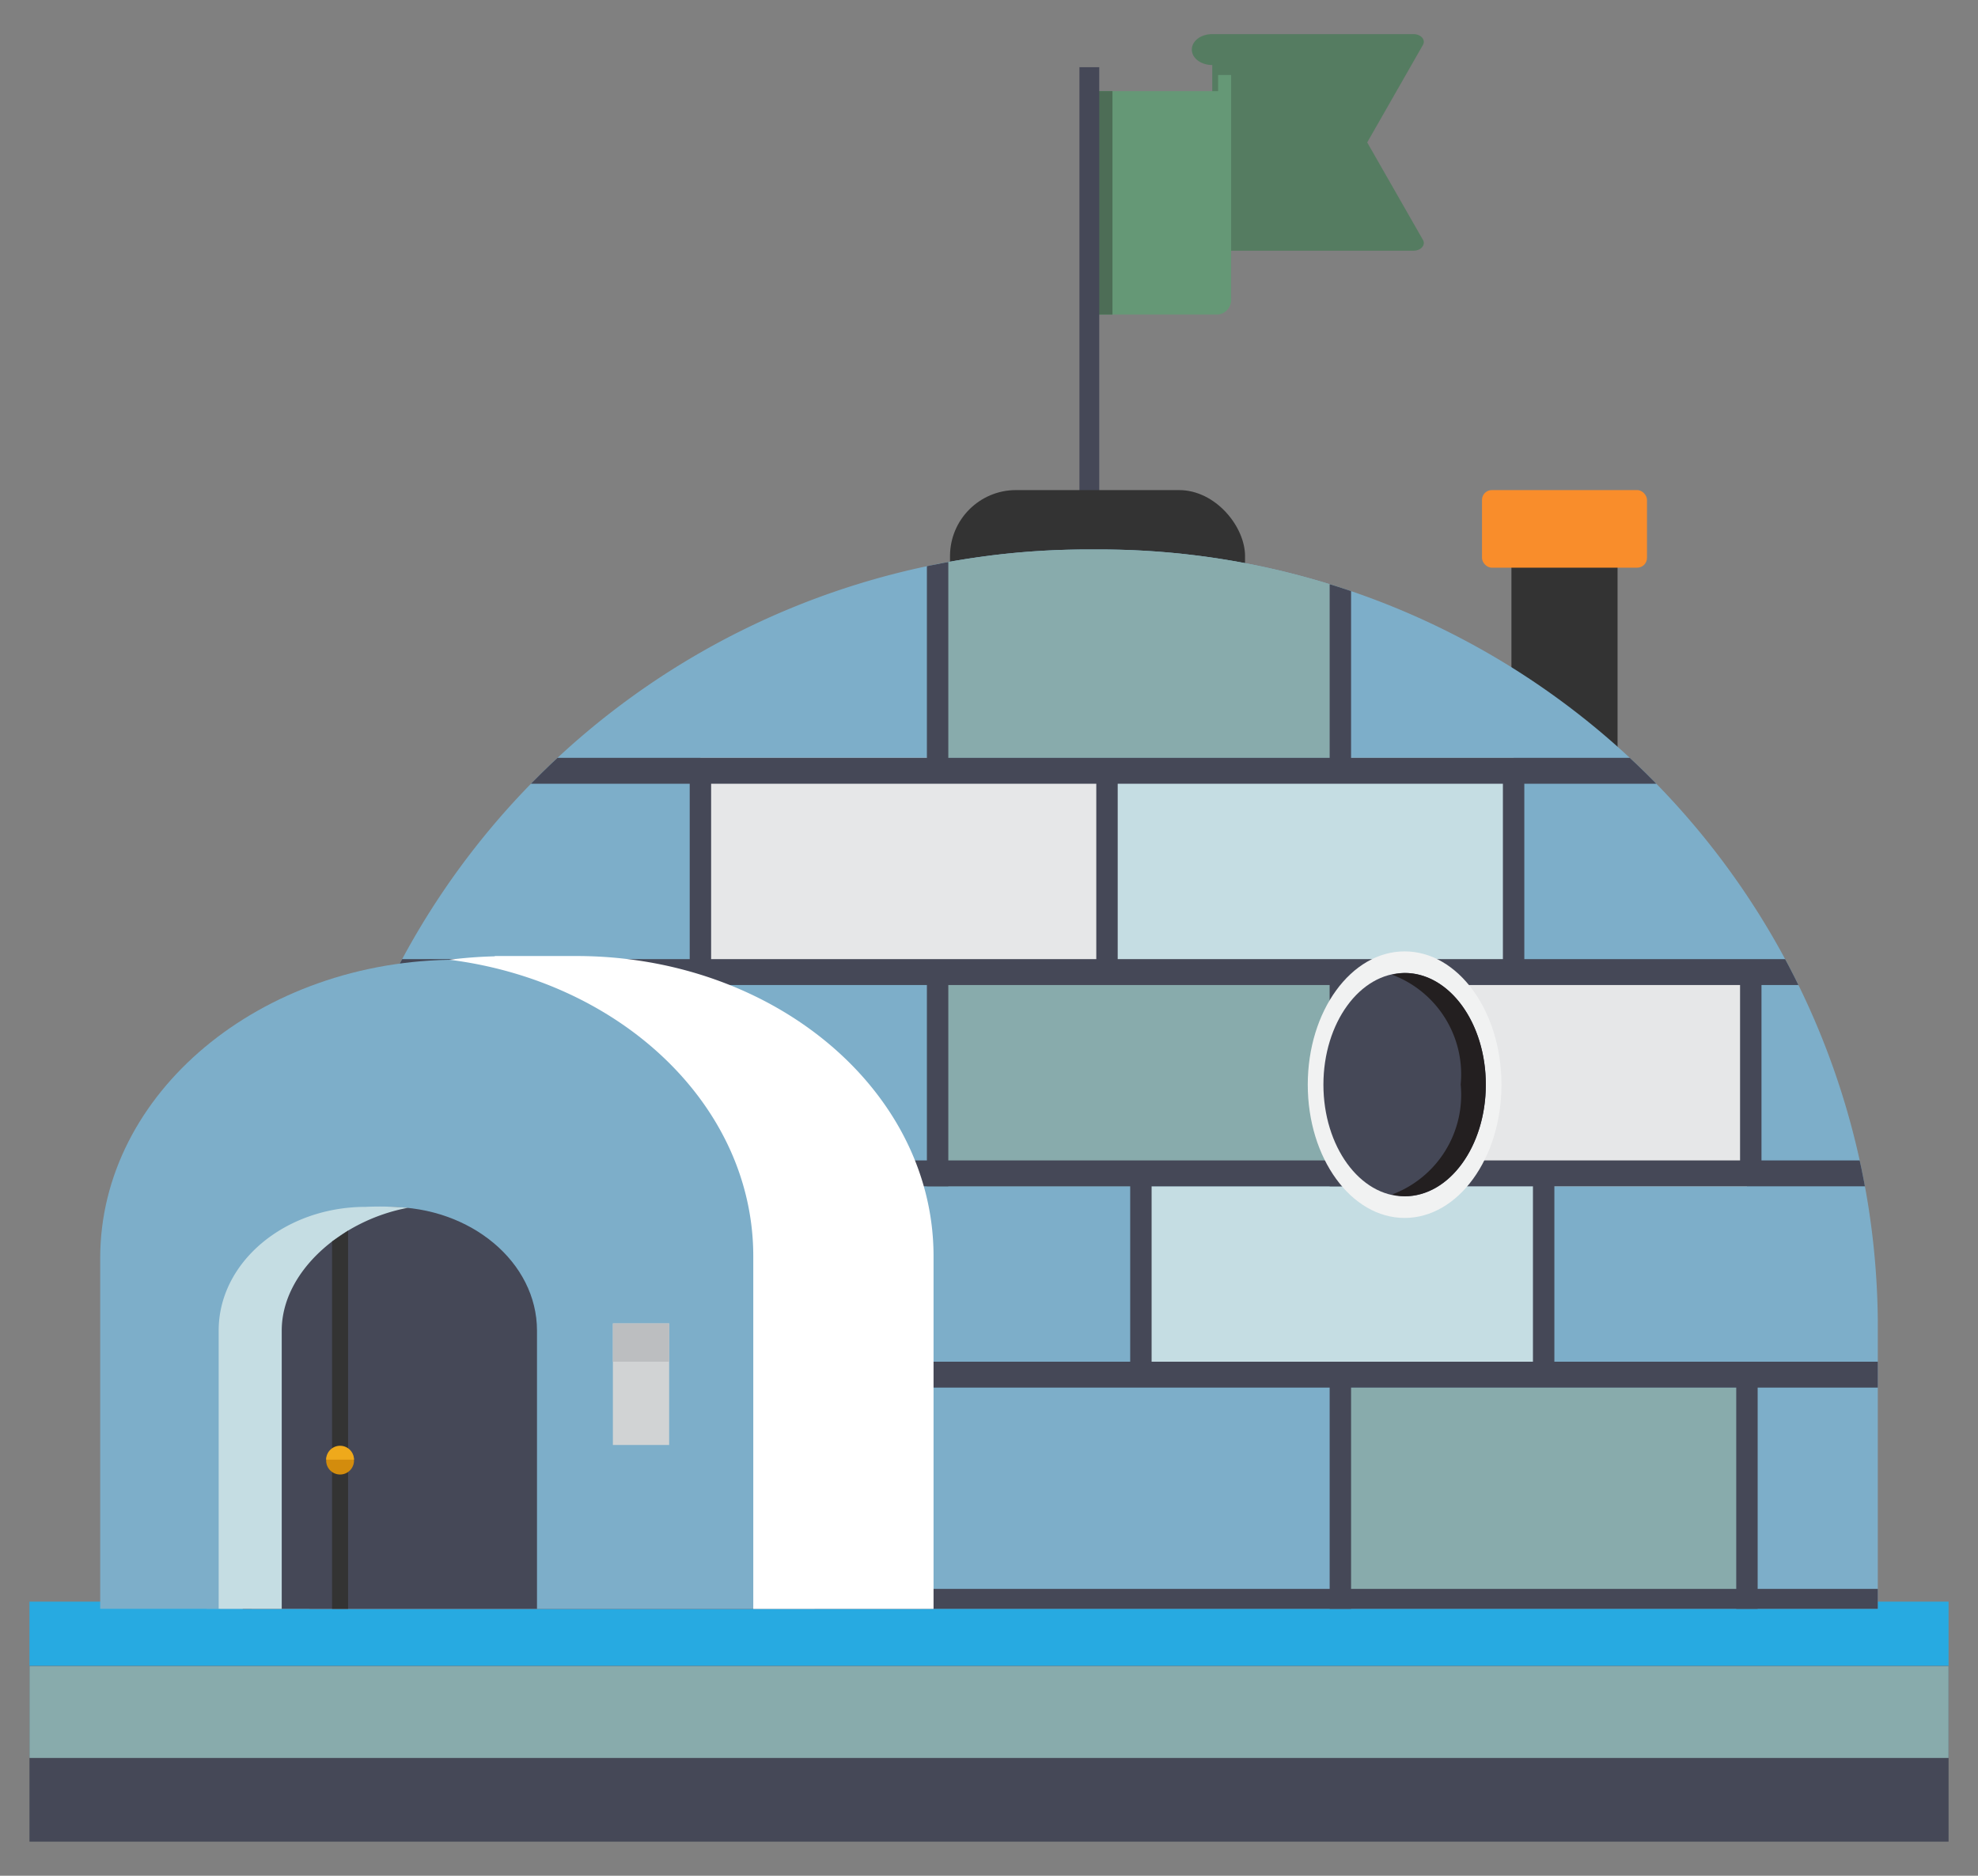 <svg id="Layer_1" data-name="Layer 1" xmlns="http://www.w3.org/2000/svg" xmlns:xlink="http://www.w3.org/1999/xlink" viewBox="0 0 58 55"><rect x="0" y="0" width="58" height="55" fill="#808080" stroke="none"/><defs><style>.cls-1{fill:none;}.cls-2{fill:#557c61;}.cls-3{fill:#659876;}.cls-4{fill:#4d6d56;}.cls-5{fill:#454857;}.cls-6{fill:#333;}.cls-7{fill:#f98d2b;}.cls-8{fill:#27aae1;}.cls-9{fill:#88abac;}.cls-10{fill:#7daec9;}.cls-11{fill:#c5dde3;}.cls-12{clip-path:url(#clip-path);}.cls-13{fill:#e6e7e8;}.cls-14{fill:#fff;}.cls-15{fill:#d1d3d4;}.cls-16{fill:#bcbec0;}.cls-17{fill:#d38c0d;}.cls-18{fill:#efa91b;}.cls-19{fill:#f1f2f2;}.cls-20{fill:#231f20;}</style><clipPath id="clip-path"><path class="cls-1" d="M55.062,47.174V38.732a22.81,22.81,0,0,0-22.993-22.62h0A22.81,22.81,0,0,0,9.075,38.732v8.442Z"/></clipPath></defs><path class="cls-2" d="M40.09,4.176l1.635-2.86c.086-.15-.061-.316-.278-.316h-5.9c-.334,0-.6.2-.6.454s.271.453.6.453V7.351h5.9c.217,0,.364-.166.278-.316Z"/><path class="cls-3" d="M35.718,9.223H32.039V2.672h3.679V2.2H36.1V8.755A.433.433,0,0,1,35.718,9.223Z"/><rect class="cls-4" x="32.039" y="2.672" width="0.581" height="6.551"/><rect class="cls-5" x="31.652" y="1.97" width="0.581" height="14.675"/><rect class="cls-6" x="27.857" y="14.37" width="8.651" height="7.851" rx="1.935"/><rect class="cls-6" x="44.319" y="15.508" width="3.112" height="8.083"/><rect class="cls-7" x="43.456" y="14.37" width="4.838" height="2.275" rx="0.287"/><rect class="cls-8" x="0.864" y="46.963" width="56.273" height="1.888"/><rect class="cls-5" x="0.864" y="48.851" width="56.273" height="5.149"/><rect class="cls-9" x="0.864" y="48.851" width="56.273" height="2.695"/><path class="cls-10" d="M55.062,47.174V38.732a22.81,22.81,0,0,0-22.993-22.62h0A22.81,22.81,0,0,0,9.075,38.732v8.442Z"/><rect class="cls-11" x="9.737" y="38.325" width="17.09" height="8.088"/><path class="cls-10" d="M16.538,28.032c-5.785,0-10.475,3.94-10.475,8.8v10.34H27.012V36.834C27.012,31.972,22.323,28.032,16.538,28.032Z"/><g class="cls-12"><rect class="cls-13" x="20.538" y="22.221" width="11.922" height="6.281"/><rect class="cls-11" x="32.46" y="22.221" width="11.922" height="6.281"/><rect class="cls-9" x="27.493" y="15.94" width="11.922" height="6.281"/><rect class="cls-9" x="27.38" y="28.502" width="11.922" height="6.281"/><rect class="cls-9" x="39.303" y="40.686" width="11.922" height="6.281"/><rect class="cls-11" x="33.454" y="34.784" width="11.922" height="5.523"/><rect class="cls-13" x="39.303" y="28.502" width="11.922" height="6.281"/><rect class="cls-5" x="8.015" y="22.221" width="55.372" height="0.759"/><rect class="cls-5" x="8.015" y="28.123" width="55.372" height="0.759"/><rect class="cls-5" x="8.015" y="34.025" width="55.372" height="0.759"/><rect class="cls-5" x="8.015" y="39.927" width="55.372" height="0.759"/><rect class="cls-5" x="8.015" y="46.588" width="55.372" height="0.759"/><rect class="cls-5" x="29.509" y="25.237" width="5.902" height="0.628" transform="translate(58.011 -6.909) rotate(90)"/><rect class="cls-5" x="36.162" y="31.329" width="6.281" height="0.628" transform="translate(70.945 -7.66) rotate(90)"/><rect class="cls-5" x="24.352" y="31.329" width="6.281" height="0.628" transform="translate(59.136 4.15) rotate(90)"/><rect class="cls-5" x="42.313" y="37.041" width="5.902" height="0.628" transform="translate(82.619 -7.908) rotate(90)"/><rect class="cls-5" x="35.877" y="43.607" width="6.85" height="0.628" transform="translate(83.224 4.619) rotate(90)"/><rect class="cls-5" x="47.799" y="43.607" width="6.85" height="0.628" transform="translate(95.146 -7.304) rotate(90)"/><rect class="cls-5" x="48.386" y="31.139" width="5.902" height="0.628" transform="translate(82.79 -19.883) rotate(90)"/><rect class="cls-5" x="30.503" y="37.041" width="5.902" height="0.628" transform="translate(70.809 3.902) rotate(90)"/><rect class="cls-5" x="17.587" y="25.237" width="5.902" height="0.628" transform="translate(46.089 5.013) rotate(90)"/><rect class="cls-5" x="41.431" y="25.237" width="5.902" height="0.628" transform="translate(69.934 -18.831) rotate(90)"/><rect class="cls-5" x="35.619" y="18.603" width="7.366" height="0.628" transform="translate(58.22 -20.385) rotate(90)"/><rect class="cls-5" x="23.809" y="18.603" width="7.366" height="0.628" transform="translate(46.41 -8.575) rotate(90)"/></g><path class="cls-10" d="M13.412,28.14c-5.784,0-10.474,3.919-10.474,8.752V47.174H23.887V36.892C23.887,32.059,19.2,28.14,13.412,28.14Z"/><path class="cls-14" d="M16.9,28.032H14.516l-.016.009a13.088,13.088,0,0,0-1.324.1c5.042.636,8.912,4.28,8.912,8.694v10.34h5.286V36.834C27.374,31.972,22.685,28.032,16.9,28.032Z"/><path class="cls-5" d="M15.746,47.174V39.015c0-2-1.935-3.625-4.314-3.625s-4.314,1.626-4.314,3.625v8.159Z"/><path class="cls-11" d="M8.261,47.174V39.015c0-1.732,1.766-3.241,3.7-3.6a9.188,9.188,0,0,0-1.235-.028c-2.379,0-4.314,1.626-4.314,3.625v8.159Z"/><rect class="cls-15" x="17.971" y="38.804" width="1.65" height="3.565"/><rect class="cls-16" x="17.971" y="38.804" width="1.65" height="1.123"/><polygon class="cls-6" points="10.207 47.174 9.737 47.174 9.737 36.404 10.207 36.085 10.207 47.174"/><circle class="cls-17" cx="9.972" cy="42.827" r="0.408"/><path class="cls-18" d="M9.564,42.8h.816a.408.408,0,1,0-.816,0Z"/><ellipse class="cls-19" cx="41.187" cy="31.804" rx="2.84" ry="3.908"/><ellipse class="cls-5" cx="41.187" cy="31.804" rx="2.381" ry="3.275"/><path class="cls-20" d="M41.187,28.529a1.745,1.745,0,0,0-.368.051A3.119,3.119,0,0,1,42.831,31.8a3.119,3.119,0,0,1-2.012,3.224,1.745,1.745,0,0,0,.368.051c1.315,0,2.381-1.466,2.381-3.275S42.5,28.529,41.187,28.529Z"/></svg>